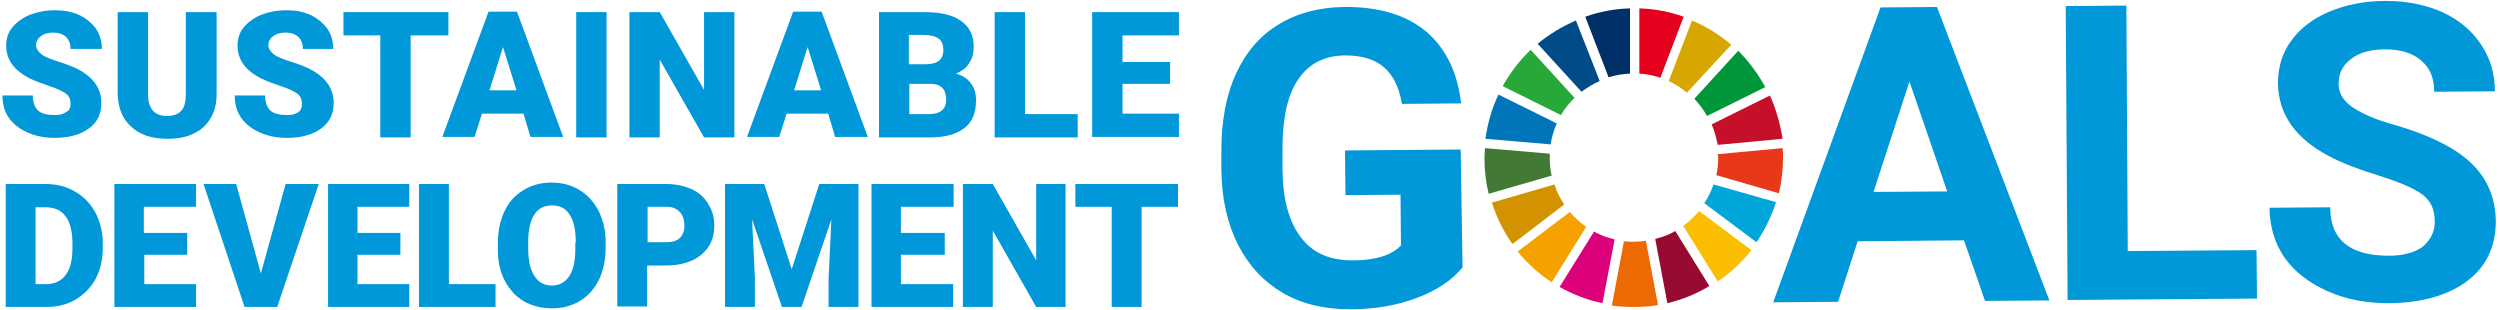 <svg width="460" height="57" viewBox="0 0 460 57" fill="none" xmlns="http://www.w3.org/2000/svg">
<path d="M269.11 49.194C267.136 51.594 264.303 53.479 260.612 54.851C256.922 56.222 252.887 56.908 248.424 56.908C243.703 56.908 239.583 55.965 236.064 53.908C232.545 51.851 229.798 48.937 227.824 45.08C225.85 41.224 224.82 36.681 224.734 31.368V27.683C224.734 22.283 225.592 17.569 227.395 13.627C229.197 9.685 231.772 6.599 235.206 4.542C238.639 2.4 242.673 1.371 247.222 1.286C253.66 1.2 258.724 2.743 262.329 5.742C265.934 8.742 268.166 13.198 268.852 19.026L257.952 19.112C257.437 16.027 256.321 13.798 254.604 12.341C252.887 10.884 250.57 10.199 247.566 10.199C243.789 10.199 240.871 11.656 238.897 14.57C236.923 17.398 235.978 21.683 235.978 27.34V30.768C235.978 36.424 237.094 40.709 239.326 43.623C241.472 46.537 244.647 47.909 248.853 47.909C253.059 47.909 256.063 46.966 257.78 45.166L257.694 35.824L247.566 35.91L247.48 27.683L268.767 27.511L269.11 49.194Z" fill="#0098D8"/>
<path d="M361.379 44.224L341.809 44.395L338.204 55.536L326.273 55.622L346.015 1.371L356.401 1.286L377.087 55.279L365.242 55.365L361.379 44.224ZM344.727 35.31L358.289 35.224L351.337 14.998L344.727 35.31Z" fill="#0098D8"/>
<path d="M391.509 46.194L415.199 46.023L415.285 54.936L380.437 55.193L380.094 1.114L391.252 1.028L391.509 46.194Z" fill="#0098D8"/>
<path d="M447.986 40.624C447.986 38.481 447.214 36.938 445.755 35.824C444.296 34.71 441.549 33.51 437.686 32.31C433.824 31.111 430.734 29.911 428.502 28.711C422.322 25.454 419.232 20.997 419.146 15.341C419.146 12.427 419.919 9.77 421.55 7.542C423.181 5.228 425.584 3.428 428.588 2.143C431.678 0.857 435.111 0.171 438.974 0.171C442.836 0.171 446.27 0.857 449.36 2.228C452.364 3.6 454.767 5.571 456.484 8.142C458.201 10.713 459.059 13.541 459.059 16.798L447.901 16.884C447.901 14.398 447.128 12.513 445.497 11.142C443.952 9.77 441.721 9.085 438.888 9.085C436.141 9.085 434.081 9.685 432.536 10.884C430.991 12.084 430.305 13.541 430.305 15.427C430.305 17.227 431.249 18.683 432.966 19.798C434.768 20.997 437.343 22.112 440.862 23.054C447.214 24.94 451.849 27.254 454.767 30.082C457.686 32.91 459.145 36.424 459.231 40.624C459.231 45.337 457.514 49.023 453.995 51.68C450.476 54.337 445.669 55.708 439.661 55.794C435.455 55.794 431.678 55.108 428.245 53.565C424.811 52.023 422.151 49.966 420.348 47.394C418.546 44.738 417.601 41.652 417.601 38.224L428.76 38.138C428.76 44.138 432.365 47.052 439.575 47.052C442.236 47.052 444.296 46.452 445.755 45.423C447.3 44.052 448.072 42.509 447.986 40.624Z" fill="#0098D8"/>
<path d="M287.221 21.169C287.908 19.969 288.766 18.941 289.711 17.998L281.642 9.17C279.582 11.142 277.866 13.37 276.492 15.855L287.221 21.169Z" fill="#28A838"/>
<path d="M307.047 14.912C308.249 15.512 309.45 16.198 310.394 17.055L318.549 8.228C316.403 6.428 313.999 4.885 311.339 3.771L307.047 14.912Z" fill="#D7A600"/>
<path d="M325.674 17.569L314.945 22.883C315.46 24.083 315.804 25.368 316.061 26.654L327.992 25.54C327.563 22.797 326.79 20.055 325.674 17.569Z" fill="#C60F28"/>
<path d="M314.083 21.34L324.812 16.027C323.439 13.541 321.808 11.313 319.834 9.342L311.766 18.169C312.624 19.112 313.482 20.226 314.083 21.34Z" fill="#00973B"/>
<path d="M285.157 28.968C285.157 28.711 285.157 28.454 285.157 28.282L273.226 27.254C273.226 27.854 273.141 28.454 273.141 29.054C273.141 31.368 273.398 33.596 273.913 35.653L285.501 32.31C285.243 31.282 285.157 30.168 285.157 28.968Z" fill="#427935"/>
<path d="M312.629 38.824C311.771 39.852 310.827 40.795 309.711 41.566L316.063 51.765C318.38 50.223 320.526 48.251 322.243 46.023L312.629 38.824Z" fill="#FABD00"/>
<path d="M316.148 28.968C316.148 30.082 316.062 31.196 315.805 32.225L327.306 35.567C327.821 33.425 328.079 31.196 328.079 28.968C328.079 28.368 328.079 27.854 327.993 27.254L316.062 28.368C316.148 28.625 316.148 28.797 316.148 28.968Z" fill="#E83819"/>
<path d="M288.856 38.995L279.242 46.28C281.045 48.423 283.105 50.394 285.508 51.937L291.86 41.738C290.744 40.967 289.714 40.024 288.856 38.995Z" fill="#F5A200"/>
<path d="M285.329 26.568C285.501 25.197 285.93 23.912 286.445 22.712L275.716 17.398C274.514 19.883 273.742 22.626 273.312 25.54L285.329 26.568Z" fill="#0075BA"/>
<path d="M314.519 52.622L308.253 42.509C307.137 43.195 305.85 43.623 304.562 43.966L306.794 55.793C309.541 55.108 312.202 54.079 314.519 52.622Z" fill="#970B31"/>
<path d="M315.287 33.939C314.858 35.139 314.343 36.339 313.57 37.367L323.184 44.566C324.729 42.338 325.93 39.853 326.789 37.196L315.287 33.939Z" fill="#00A6D9"/>
<path d="M302.844 44.309C302.157 44.395 301.385 44.48 300.612 44.48C300.011 44.48 299.411 44.48 298.81 44.395L296.578 56.222C297.866 56.393 299.239 56.479 300.612 56.479C302.157 56.479 303.616 56.393 305.076 56.136L302.844 44.309Z" fill="#ED6A02"/>
<path d="M301.641 13.541C303.014 13.627 304.302 13.884 305.503 14.313L309.795 3.085C307.22 2.143 304.473 1.628 301.641 1.543V13.541Z" fill="#E5001E"/>
<path d="M297.089 44.052C295.716 43.709 294.428 43.281 293.313 42.595L286.961 52.794C289.364 54.165 292.025 55.194 294.858 55.793L297.089 44.052Z" fill="#DC007A"/>
<path d="M295.979 14.227C297.267 13.798 298.554 13.627 299.927 13.541V1.543C297.009 1.628 294.262 2.143 291.688 3.085L295.979 14.227Z" fill="#003067"/>
<path d="M287.82 37.624C287.047 36.51 286.446 35.31 286.017 33.939L274.516 37.281C275.374 40.024 276.661 42.595 278.292 44.909L287.82 37.624Z" fill="#D39200"/>
<path d="M290.998 16.884C292.028 16.112 293.144 15.427 294.346 14.912L289.968 3.771C287.393 4.885 284.99 6.342 282.93 8.056L290.998 16.884Z" fill="#004C88"/>
<path d="M12.985 19.112C12.985 18.341 12.727 17.655 12.127 17.227C11.526 16.798 10.496 16.284 9.122 15.855C7.663 15.341 6.461 14.912 5.603 14.484C2.599 13.027 1.14 10.97 1.14 8.399C1.14 7.113 1.483 5.999 2.256 5.057C3.028 4.114 4.058 3.342 5.431 2.743C6.805 2.228 8.35 1.885 10.066 1.885C11.697 1.885 13.242 2.143 14.53 2.743C15.817 3.342 16.847 4.2 17.62 5.228C18.392 6.342 18.736 7.542 18.736 8.999H12.985C12.985 8.056 12.727 7.371 12.127 6.771C11.526 6.256 10.753 5.999 9.809 5.999C8.779 5.999 8.006 6.256 7.491 6.685C6.891 7.113 6.633 7.713 6.633 8.313C6.633 8.913 6.976 9.427 7.577 9.942C8.178 10.456 9.294 10.884 10.925 11.399C12.556 11.913 13.843 12.427 14.873 13.027C17.362 14.484 18.65 16.455 18.65 18.941C18.65 20.997 17.877 22.54 16.332 23.654C14.787 24.768 12.727 25.369 10.066 25.369C8.178 25.369 6.461 25.026 5.002 24.34C3.457 23.654 2.341 22.712 1.569 21.598C0.796 20.398 0.453 19.112 0.453 17.569H6.032C6.032 18.769 6.376 19.712 6.976 20.312C7.577 20.912 8.693 21.169 10.066 21.169C11.011 21.169 11.697 20.997 12.212 20.569C12.727 20.398 12.985 19.883 12.985 19.112Z" fill="#0098D8"/>
<path d="M39.853 2.228V17.312C39.853 19.026 39.51 20.483 38.737 21.769C37.965 23.054 36.935 23.997 35.561 24.597C34.188 25.283 32.557 25.54 30.755 25.54C27.922 25.54 25.69 24.768 24.145 23.311C22.515 21.855 21.742 19.883 21.656 17.312V2.228H27.235V17.569C27.321 20.055 28.437 21.34 30.755 21.34C31.87 21.34 32.815 20.997 33.33 20.398C33.93 19.798 34.188 18.769 34.188 17.312V2.228H39.853Z" fill="#0098D8"/>
<path d="M55.555 19.112C55.555 18.341 55.298 17.655 54.697 17.227C54.096 16.798 53.066 16.284 51.693 15.855C50.234 15.341 49.032 14.912 48.174 14.484C45.169 13.027 43.71 10.97 43.71 8.399C43.71 7.113 44.054 5.999 44.826 5.057C45.599 4.114 46.629 3.342 48.002 2.743C49.375 2.228 50.92 1.885 52.637 1.885C54.268 1.885 55.813 2.143 57.1 2.743C58.388 3.342 59.418 4.2 60.19 5.228C60.963 6.342 61.306 7.542 61.306 8.999H55.727C55.727 8.056 55.469 7.371 54.869 6.771C54.268 6.256 53.495 5.999 52.551 5.999C51.521 5.999 50.749 6.256 50.234 6.685C49.633 7.113 49.375 7.713 49.375 8.313C49.375 8.913 49.719 9.427 50.319 9.942C50.92 10.456 52.036 10.884 53.667 11.399C55.298 11.913 56.585 12.427 57.615 13.027C60.105 14.484 61.392 16.455 61.392 18.941C61.392 20.997 60.62 22.54 59.075 23.654C57.529 24.768 55.469 25.369 52.809 25.369C50.92 25.369 49.204 25.026 47.745 24.34C46.2 23.654 45.084 22.712 44.311 21.598C43.539 20.398 43.195 19.112 43.195 17.569H48.775C48.775 18.769 49.118 19.712 49.719 20.312C50.319 20.912 51.435 21.169 52.809 21.169C53.753 21.169 54.44 20.997 54.955 20.569C55.298 20.398 55.555 19.883 55.555 19.112Z" fill="#0098D8"/>
<path d="M82.508 6.513H75.555V25.283H69.976V6.513H63.195V2.228H82.508V6.513Z" fill="#0098D8"/>
<path d="M96.326 20.912H88.686L87.313 25.197H81.391L89.888 2.143H95.124L103.621 25.197H97.613L96.326 20.912ZM90.06 16.627H95.038L92.549 8.656L90.06 16.627Z" fill="#0098D8"/>
<path d="M111.603 25.283H106.023V2.228H111.603V25.283Z" fill="#0098D8"/>
<path d="M135.125 25.283H129.546L121.392 10.97V25.283H115.812V2.228H121.392L129.546 16.541V2.228H135.125V25.283Z" fill="#0098D8"/>
<path d="M152.38 20.912H144.741L143.368 25.197H137.445L145.943 2.143H151.179L159.676 25.197H153.668L152.38 20.912ZM146.114 16.627H151.093L148.604 8.656L146.114 16.627Z" fill="#0098D8"/>
<path d="M161.734 25.283V2.228H170.06C173.064 2.228 175.296 2.743 176.841 3.857C178.386 4.971 179.159 6.513 179.159 8.57C179.159 9.77 178.901 10.799 178.3 11.656C177.785 12.513 176.927 13.113 175.897 13.541C177.099 13.884 178.043 14.484 178.644 15.341C179.33 16.198 179.588 17.227 179.588 18.512C179.588 20.74 178.901 22.454 177.442 23.569C175.983 24.683 173.923 25.283 171.09 25.283H161.734ZM167.314 11.827H170.232C171.434 11.827 172.292 11.57 172.807 11.142C173.322 10.713 173.579 10.027 173.579 9.256C173.579 8.313 173.322 7.542 172.721 7.113C172.12 6.685 171.262 6.428 169.974 6.428H167.228V11.827H167.314ZM167.314 15.427V20.997H171.004C172.034 20.997 172.807 20.74 173.322 20.312C173.837 19.883 174.094 19.198 174.094 18.341C174.094 16.455 173.15 15.427 171.262 15.427H167.314Z" fill="#0098D8"/>
<path d="M188.595 20.997H198.294V25.283H183.016V2.228H188.595V20.997Z" fill="#0098D8"/>
<path d="M215.295 15.427H206.54V20.912H216.926V25.197H200.961V2.228H216.926V6.513H206.54V11.399H215.295V15.427Z" fill="#0098D8"/>
<path d="M1.055 56.479V33.853H8.351C10.325 33.853 12.127 34.282 13.758 35.224C15.389 36.167 16.59 37.367 17.535 39.081C18.393 40.71 18.908 42.595 18.908 44.652V45.681C18.908 47.737 18.479 49.623 17.62 51.251C16.762 52.88 15.475 54.165 13.93 55.108C12.299 56.051 10.582 56.479 8.608 56.479H1.055ZM6.548 38.053V52.28H8.436C9.981 52.28 11.183 51.766 12.041 50.651C12.9 49.537 13.329 47.909 13.329 45.681V44.738C13.329 42.595 12.9 40.881 12.041 39.767C11.183 38.653 9.981 38.139 8.351 38.139H6.548V38.053Z" fill="#0098D8"/>
<path d="M34.531 46.88H26.548V52.28H36.075V56.479H21.055V33.853H36.075V38.053H26.462V42.852H34.445V46.88H34.531Z" fill="#0098D8"/>
<path d="M48.003 50.309L52.552 33.853H58.646L51.007 56.479H44.999L37.445 33.853H43.454L48.003 50.309Z" fill="#0098D8"/>
<path d="M73.671 46.88H65.775V52.28H75.302V56.479H60.367V33.853H75.302V38.053H65.775V42.852H73.671V46.88Z" fill="#0098D8"/>
<path d="M82.509 52.28H91.178V56.479H77.102V33.853H82.595V52.28H82.509Z" fill="#0098D8"/>
<path d="M111.437 45.594C111.437 47.823 111.008 49.708 110.235 51.422C109.377 53.136 108.261 54.422 106.716 55.365C105.171 56.308 103.454 56.736 101.566 56.736C99.678 56.736 97.961 56.308 96.416 55.45C94.957 54.593 93.755 53.308 92.897 51.679C92.038 50.051 91.609 48.166 91.609 46.023V44.737C91.609 42.509 92.038 40.538 92.811 38.91C93.584 37.196 94.785 35.91 96.33 34.967C97.875 34.025 99.592 33.596 101.48 33.596C103.369 33.596 105.085 34.025 106.63 34.967C108.175 35.91 109.291 37.196 110.149 38.824C111.008 40.538 111.437 42.423 111.437 44.566V45.594ZM105.944 44.652C105.944 42.423 105.6 40.709 104.828 39.51C104.055 38.31 103.025 37.795 101.566 37.795C98.819 37.795 97.36 39.852 97.189 43.966V45.594C97.189 47.823 97.532 49.537 98.304 50.737C99.077 51.937 100.107 52.537 101.566 52.537C102.939 52.537 103.969 51.937 104.742 50.822C105.514 49.623 105.858 47.994 105.858 45.766V44.652H105.944Z" fill="#0098D8"/>
<path d="M119.071 48.766V56.394H113.578V33.853H122.591C124.307 33.853 125.852 34.196 127.226 34.796C128.599 35.396 129.629 36.339 130.316 37.539C131.088 38.738 131.431 40.024 131.431 41.567C131.431 43.795 130.659 45.509 129.028 46.88C127.483 48.166 125.251 48.852 122.505 48.852H119.071V48.766ZM119.071 44.566H122.676C123.706 44.566 124.565 44.309 125.08 43.795C125.595 43.281 125.938 42.509 125.938 41.567C125.938 40.538 125.681 39.681 125.08 38.995C124.479 38.396 123.706 38.053 122.762 38.053H119.157V44.566H119.071Z" fill="#0098D8"/>
<path d="M140.616 33.853L145.68 49.537L150.745 33.853H157.955V56.479H152.461V51.166L152.976 40.367L147.483 56.479H143.878L138.385 40.367L138.9 51.166V56.479H133.406V33.853H140.616Z" fill="#0098D8"/>
<path d="M173.835 46.88H165.767V52.28H175.38V56.479H160.359V33.853H175.466V38.053H165.767V42.852H173.835V46.88Z" fill="#0098D8"/>
<path d="M196.063 56.479H190.656L182.673 42.424V56.479H177.18V33.853H182.673L190.656 47.909V33.853H196.063V56.479Z" fill="#0098D8"/>
<path d="M216.836 38.053H210.056V56.479H204.562V38.053H197.867V33.853H216.751V38.053H216.836Z" fill="#0098D8"/>
</svg>
